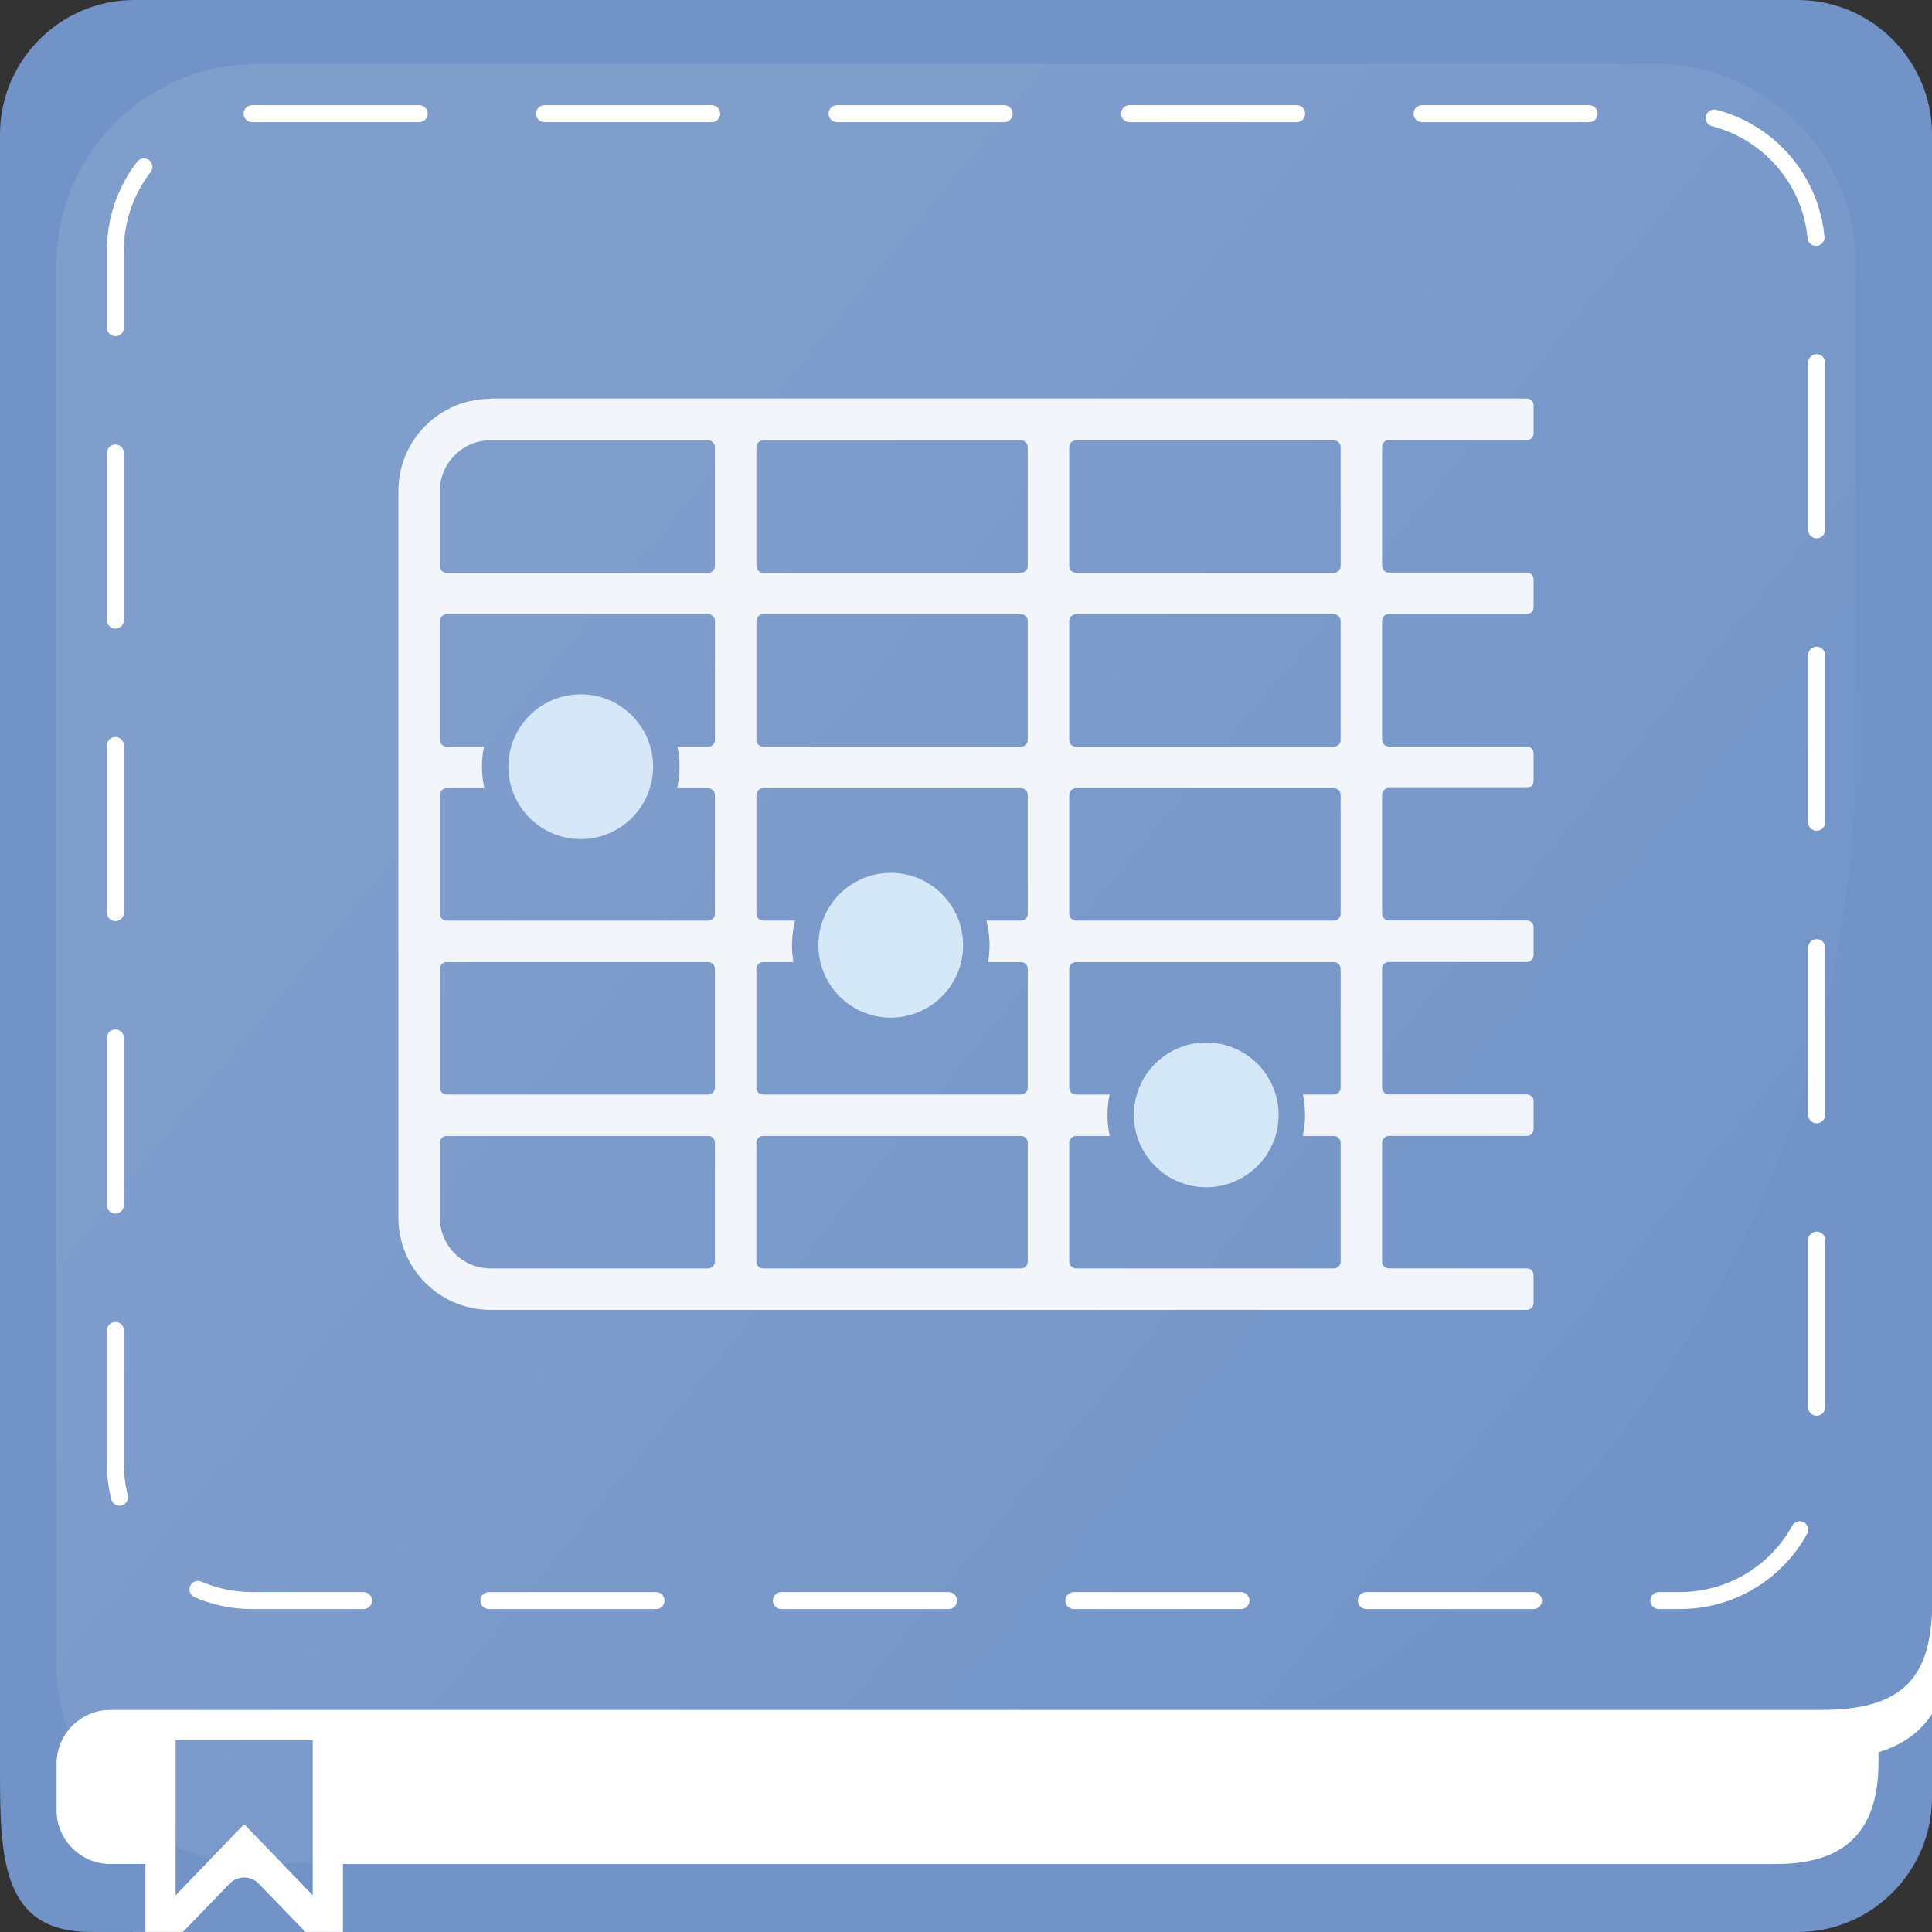 <?xml version="1.0" encoding="UTF-8"?>
<svg xmlns="http://www.w3.org/2000/svg" xmlns:xlink="http://www.w3.org/1999/xlink" viewBox="0 0 512 512">
  <rect x="0" y="0" width="512" height="512" fill="#333333" stroke="none"/>
  <defs>
    <style>
      .cls-1 {
        fill: url(#Dégradé_sans_nom_9);
      }

      .cls-2 {
        opacity: .9;
      }

      .cls-2, .cls-3 {
        fill: #fff;
      }

      .cls-4 {
        fill: #7193c7;
      }

      .cls-5 {
        fill: #d2e6f6;
      }

      .cls-6 {
        opacity: .1;
      }

      .cls-7 {
        fill: none;
        stroke: #fff;
        stroke-dasharray: 44.29 33.22;
        stroke-linecap: round;
        stroke-miterlimit: 10;
        stroke-width: 4.5px;
      }
    </style>
    <linearGradient id="Dégradé_sans_nom_9" data-name="Dégradé sans nom 9" x1="110.64" y1="133.29" x2="470.04" y2="429" gradientUnits="userSpaceOnUse">
      <stop offset=".05" stop-color="#fff"/>
      <stop offset=".96" stop-color="#fff" stop-opacity="0"/>
    </linearGradient>
    <symbol id="Reflet_Tuile" data-name="Reflet Tuile" viewBox="0 0 476.86 476.86">
      <g class="cls-6">
        <path class="cls-1" d="M181.88,476.86H53.1C23.78,476.86,0,453.09,0,423.76V53.1C0,23.78,23.78,0,53.1,0h370.65c29.33,0,53.1,23.78,53.1,53.1v128.78c0,162.91-132.07,294.98-294.98,294.98Z"/>
      </g>
    </symbol>
  </defs>
  <g id="Fond">
    <path class="cls-3" d="M484.28,499.93H133.6l-13.86,12.06H35.3l-3.34-12.06h-3.18c-8.67,0-15.7-7.03-15.7-15.7v-64.77h499.12v52.56c0,15.41-12.5,27.91-27.91,27.91Z"/>
    <g>
      <path class="cls-4" d="M476.44,0H35.56C16,0,0,16.02,0,35.61v434.22c0,23.19.82,42.16,23.97,42.16h14.57v-18.01h-9.34c-7.82,0-14.21-6.41-14.21-14.23v-12.36c0-7.83,6.4-14.23,14.21-14.23h9.34s8,0,8,0h44.33s392.07,0,392.07,0v-.02c22.23,0,28.21-9.63,29.06-25.49V35.61C512,16.02,496,0,476.44,0Z"/>
      <path class="cls-4" d="M497.82,464.36v2.56c0,14.89-5.64,27.07-27.03,27.07H90.87v18.01h385.57c19.56,0,35.56-16.03,35.56-35.62v-22.16c-2.9,4.49-7.36,8.08-14.18,10.15Z"/>
      <polygon class="cls-4" points="46.54 493.98 46.54 502.28 54.53 493.98 64.7 483.42 74.88 493.98 82.87 502.28 82.87 493.98 82.87 461.15 46.54 461.15 46.54 493.98"/>
      <path class="cls-4" d="M68.59,499.21c-2.12-2.2-5.65-2.2-7.77,0l-4.24,4.39-8.13,8.41h32.5l-8.13-8.41-4.24-4.39Z"/>
    </g>
    <path class="cls-7" d="M66.81,30.12h378.39c20,0,36.23,16.23,36.23,36.23v321.59c0,20-16.23,36.23-36.23,36.23H66.81c-20,0-36.23-16.23-36.23-36.23V66.36c0-20,16.23-36.23,36.23-36.23Z"/>
    <g>
      <path class="cls-2" d="M130.01,105.69c-13.49,0-24.43,10.94-24.43,24.43v192.58c0,13.49,10.94,24.43,24.43,24.43h274.61c.99,0,1.8-.8,1.8-1.8v-7.4c0-.99-.8-1.8-1.8-1.8h-36.55c-.99,0-1.8-.8-1.8-1.8v-31.5c0-.99.8-1.8,1.8-1.8h36.55c.99,0,1.8-.8,1.8-1.8v-7.4c0-.99-.8-1.8-1.8-1.8h-36.55c-.99,0-1.8-.8-1.8-1.8v-31.5c0-.99.8-1.8,1.8-1.8h36.55c.99,0,1.8-.8,1.8-1.8v-7.4c0-.99-.8-1.8-1.8-1.8h-36.55c-.99,0-1.8-.8-1.8-1.8v-31.5c0-.99.8-1.8,1.8-1.8h36.55c.99,0,1.8-.8,1.8-1.8v-7.4c0-.99-.8-1.8-1.8-1.8h-36.55c-.99,0-1.8-.8-1.8-1.8v-31.5c0-.99.8-1.8,1.8-1.8h36.55c.99,0,1.8-.8,1.8-1.8v-7.4c0-.99-.8-1.8-1.8-1.8h-36.55c-.99,0-1.8-.8-1.8-1.8v-31.5c0-.99.8-1.8,1.8-1.8h36.55c.99,0,1.8-.8,1.8-1.8v-7.4c0-.99-.8-1.8-1.8-1.8h-1.99v-.02H130.01ZM200.45,334.34v-31.5c0-.99.8-1.8,1.8-1.8h68.32c.99,0,1.8.8,1.8,1.8v31.5c0,.99-.8,1.8-1.8,1.8h-68.32c-.99,0-1.8-.8-1.8-1.8ZM200.45,288.26v-31.5c0-.99.8-1.8,1.8-1.8h68.32c.99,0,1.8.8,1.8,1.8v31.5c0,.99-.8,1.8-1.8,1.8h-68.32c-.99,0-1.8-.8-1.8-1.8ZM189.46,210.68v31.5c0,.99-.8,1.8-1.8,1.8h-69.29c-.99,0-1.8-.8-1.8-1.8v-31.5c0-.99.8-1.8,1.8-1.8h69.29c.99,0,1.8.8,1.8,1.8ZM116.58,196.08v-31.5c0-.99.8-1.8,1.8-1.8h69.29c.99,0,1.8.8,1.8,1.8v31.5c0,.99-.8,1.8-1.8,1.8h-69.29c-.99,0-1.8-.8-1.8-1.8ZM189.46,256.76v31.5c0,.99-.8,1.8-1.8,1.8h-69.29c-.99,0-1.8-.8-1.8-1.8v-31.5c0-.99.8-1.8,1.8-1.8h69.29c.99,0,1.8.8,1.8,1.8ZM200.45,242.17v-31.5c0-.99.8-1.8,1.8-1.8h68.32c.99,0,1.8.8,1.8,1.8v31.5c0,.99-.8,1.8-1.8,1.8h-68.32c-.99,0-1.8-.8-1.8-1.8ZM200.45,196.08v-31.5c0-.99.8-1.8,1.8-1.8h68.32c.99,0,1.8.8,1.8,1.8v31.5c0,.99-.8,1.8-1.8,1.8h-68.32c-.99,0-1.8-.8-1.8-1.8ZM200.45,150v-31.5c0-.99.8-1.8,1.8-1.8h68.32c.99,0,1.8.8,1.8,1.8v31.5c0,.99-.8,1.8-1.8,1.8h-68.32c-.99,0-1.8-.8-1.8-1.8ZM130.01,116.68h0v.02h57.65c.99,0,1.8.8,1.8,1.8v31.5c0,.99-.8,1.8-1.8,1.8h-69.29c-.99,0-1.8-.8-1.8-1.8v-19.88c0-7.42,6.02-13.44,13.44-13.44ZM130.01,336.14c-7.42,0-13.44-6.02-13.44-13.44v-19.86c0-.99.8-1.8,1.8-1.8h69.29c.99,0,1.8.8,1.8,1.8v31.5c0,.99-.8,1.8-1.8,1.8h-57.65ZM353.48,336.14h-68.32c-.99,0-1.8-.8-1.8-1.8v-31.5c0-.99.8-1.8,1.8-1.8h68.32c.99,0,1.8.8,1.8,1.8v31.5c0,.99-.8,1.8-1.8,1.8ZM353.48,290.06h-68.32c-.99,0-1.8-.8-1.8-1.8v-31.5c0-.99.8-1.8,1.8-1.8h68.32c.99,0,1.8.8,1.8,1.8v31.5c0,.99-.8,1.8-1.8,1.8ZM353.48,243.97h-68.32c-.99,0-1.8-.8-1.8-1.8v-31.5c0-.99.8-1.8,1.8-1.8h68.32c.99,0,1.8.8,1.8,1.8v31.5c0,.99-.8,1.8-1.8,1.8ZM353.48,197.88h-68.32c-.99,0-1.8-.8-1.8-1.8v-31.5c0-.99.8-1.8,1.8-1.8h68.32c.99,0,1.8.8,1.8,1.8v31.5c0,.99-.8,1.8-1.8,1.8ZM353.48,151.8h-68.32c-.99,0-1.8-.8-1.8-1.8v-31.5c0-.99.8-1.8,1.8-1.8h68.32c.99,0,1.8.8,1.8,1.8v31.5c0,.99-.8,1.8-1.8,1.8Z"/>
      <g>
        <path class="cls-5" d="M153.9,225.86c-12.51,0-22.68-10.17-22.68-22.68s10.17-22.68,22.68-22.68,22.68,10.17,22.68,22.68-10.17,22.68-22.68,22.68Z"/>
        <path class="cls-4" d="M153.9,184c10.59,0,19.18,8.59,19.18,19.18s-8.59,19.18-19.18,19.18-19.18-8.59-19.18-19.18,8.59-19.18,19.18-19.18M153.9,177c-14.44,0-26.18,11.74-26.18,26.18s11.74,26.18,26.18,26.18,26.18-11.74,26.18-26.18-11.74-26.18-26.18-26.18h0Z"/>
      </g>
      <g>
        <path class="cls-5" d="M236.06,273.17c-12.51,0-22.68-10.17-22.68-22.68s10.17-22.68,22.68-22.68,22.68,10.17,22.68,22.68-10.17,22.68-22.68,22.68Z"/>
        <path class="cls-4" d="M236.06,231.32c10.59,0,19.18,8.59,19.18,19.18s-8.59,19.18-19.18,19.18-19.18-8.59-19.18-19.18,8.59-19.18,19.18-19.18M236.06,224.32c-14.44,0-26.18,11.74-26.18,26.18s11.74,26.18,26.18,26.18,26.18-11.74,26.18-26.18-11.74-26.18-26.18-26.18h0Z"/>
      </g>
      <g>
        <path class="cls-5" d="M319.67,318.14c-12.51,0-22.68-10.17-22.68-22.68s10.17-22.68,22.68-22.68,22.68,10.17,22.68,22.68-10.17,22.68-22.68,22.68Z"/>
        <path class="cls-4" d="M319.67,276.28c10.59,0,19.18,8.59,19.18,19.18s-8.59,19.18-19.18,19.18-19.18-8.59-19.18-19.18,8.59-19.18,19.18-19.18M319.67,269.28c-14.44,0-26.18,11.74-26.18,26.18s11.74,26.18,26.18,26.18,26.18-11.74,26.18-26.18-11.74-26.18-26.18-26.18h0Z"/>
      </g>
    </g>
  </g>
  <g id="reflet">
    <use width="476.86" height="476.86" transform="translate(14.95 16.99)" xlink:href="#Reflet_Tuile"/>
  </g>
</svg>